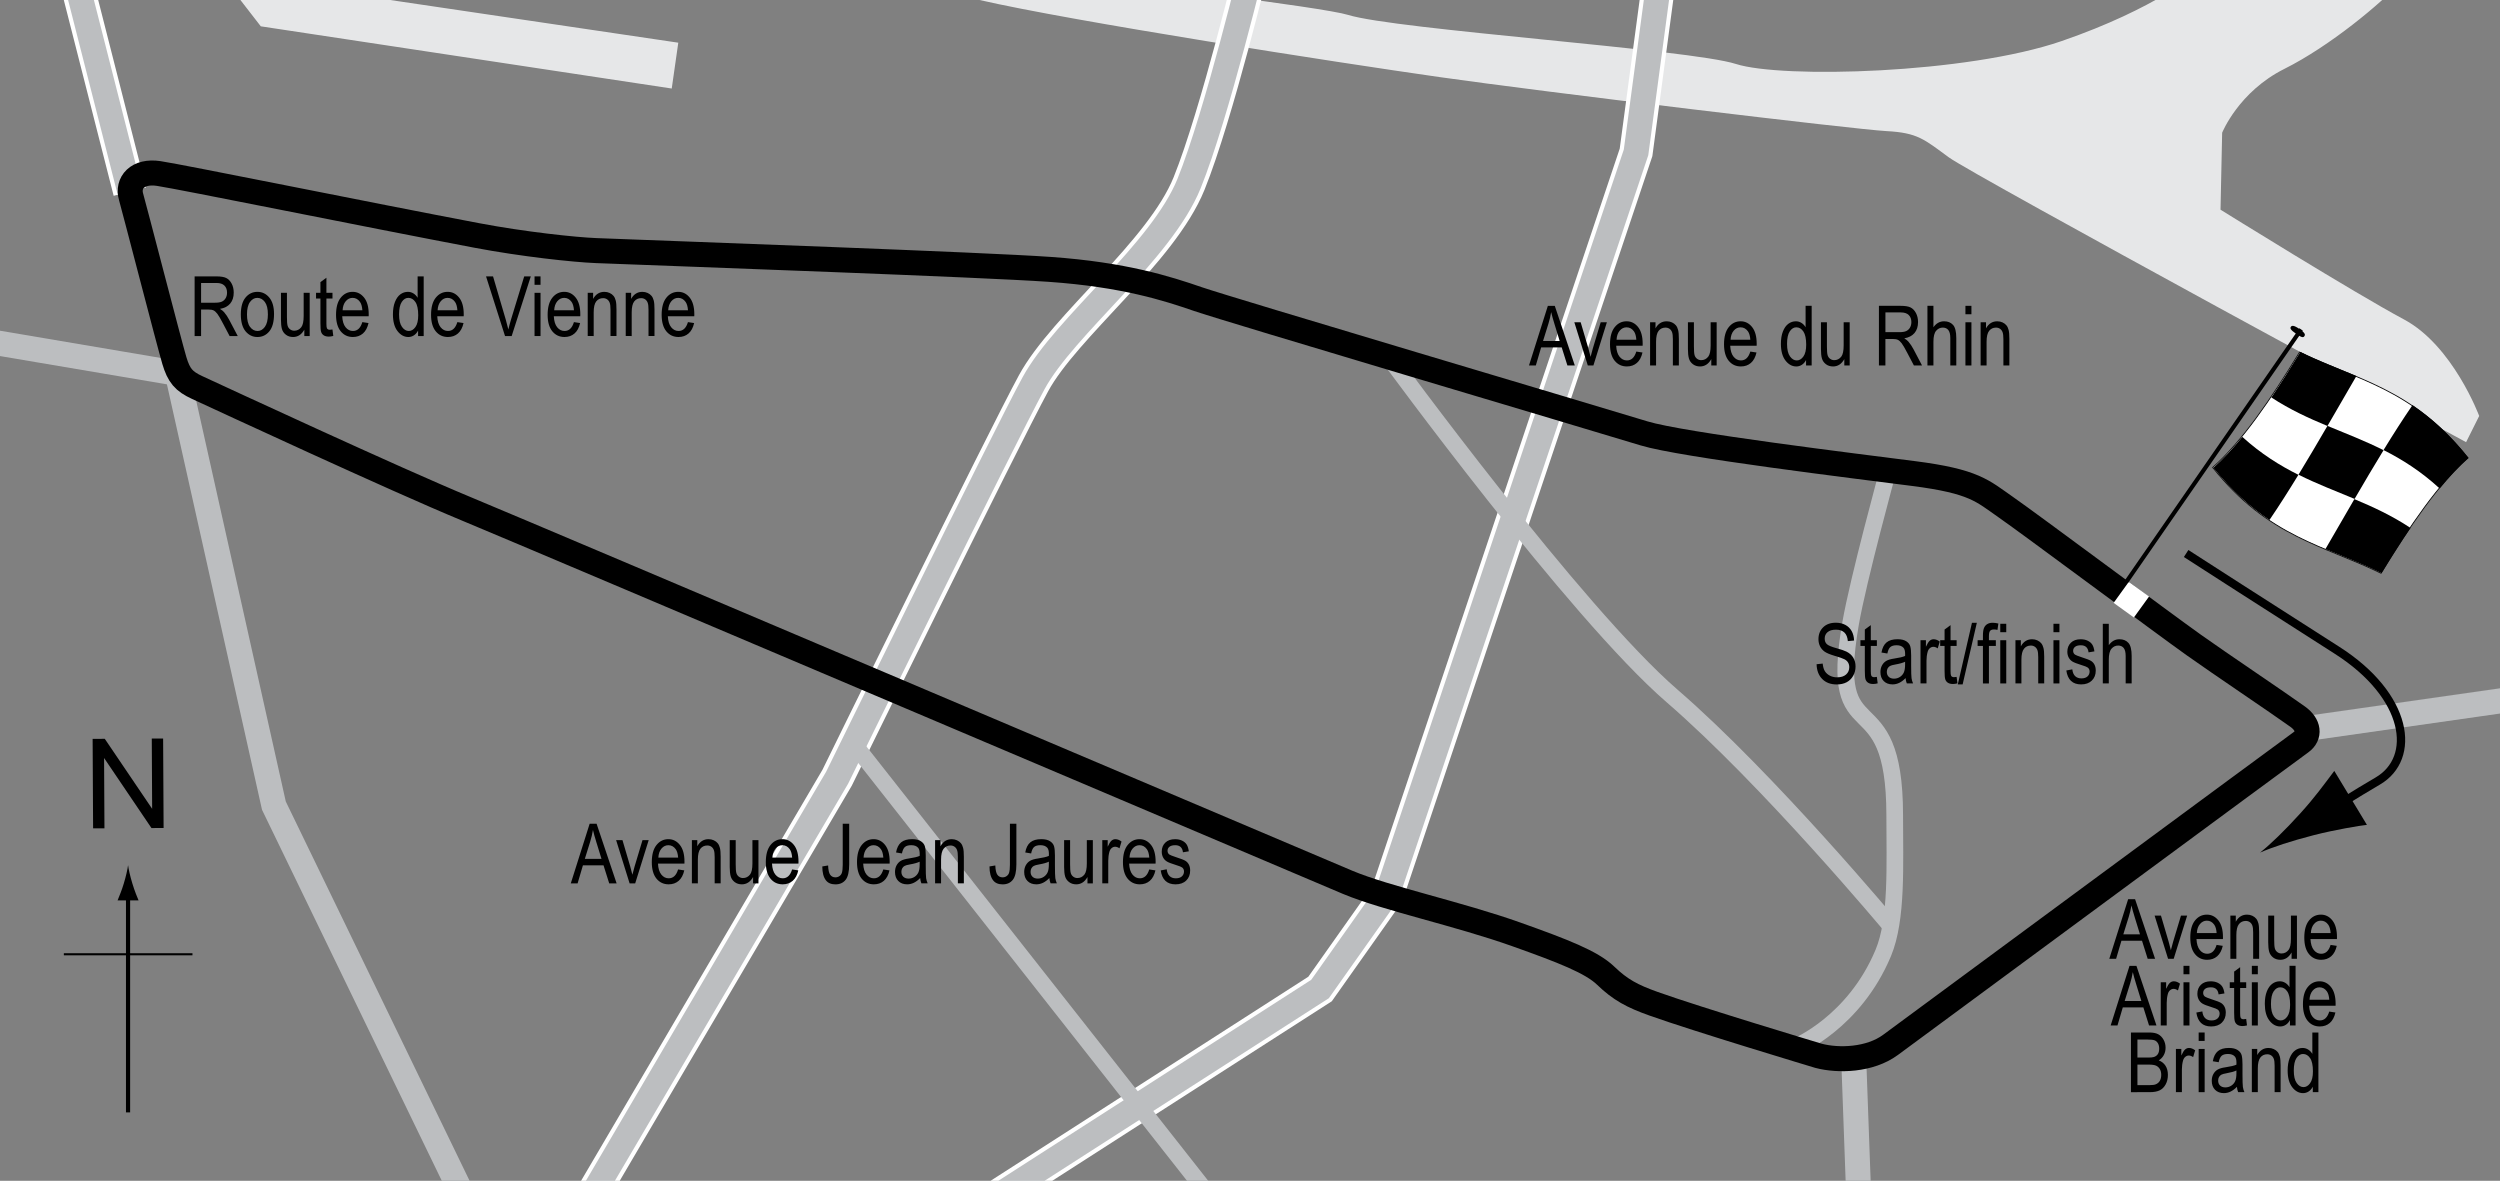<?xml version="1.0" encoding="UTF-8"?> <!-- Generator: Adobe Illustrator 14.0.0, SVG Export Plug-In . SVG Version: 6.00 Build 43363) --> <svg xmlns="http://www.w3.org/2000/svg" xmlns:xlink="http://www.w3.org/1999/xlink" version="1.1" x="0px" y="0px" width="300px" height="141.695px" viewBox="0 0 300 141.695" xml:space="preserve"><rect x="0" y="0" width="300" height="141.695" fill="#808080" stroke="none"/> <g id="Water"> <path fill="#E6E7E8" d="M26.58-2.931l4.715,6.09l49.313,7.465l0.786-5.501L46.815,0l2.161-9.218c0,0,57.367,6.647,68.566,9.218 s42.828,7.482,55.206,9.25s49.901,6.287,53.635,6.483s4.519,0.982,7.466,3.143s62.082,34.185,62.082,34.185l1.572-3.144 c0,0-3.143-8.448-9.037-11.591s-22.004-13.163-22.004-13.163l0.196-9.234c0,0,1.965-4.912,7.466-7.662s11.591-7.858,13.948-10.413 s-24.361-1.179-24.361-1.179s-4.912,4.322-16.307,8.251s-33.595,4.519-39.096,2.75s-40.865-4.11-46.563-5.894 S64.301-10.396,64.301-10.396l-38.703-2.75L26.58-2.931z"></path> </g> <g id="Bridges"> <line fill="none" stroke="#FFFFFF" stroke-width="4" x1="15.578" y1="23.002" x2="7.523" y2="-8.628"></line> <path fill="none" stroke="#FFFFFF" stroke-width="4" d="M69.409,146.186l31.041-52.849c0,0,19.843-40.471,23.576-47.348 S139.35,30.271,142.69,22.02s7.858-27.112,7.858-27.112"></path> <polyline fill="none" stroke="#FFFFFF" stroke-width="4" points="199.665,-6.664 196.325,18.287 166.462,107.285 158.407,118.68 115.578,146.186 "></polyline> </g> <g id="Sideroads"> <line fill="none" stroke="#BCBEC0" stroke-width="3" x1="276.678" y1="87.442" x2="304.183" y2="83.513"></line> <line fill="none" stroke="#BCBEC0" stroke-width="3" x1="15.578" y1="23.002" x2="7.523" y2="-8.628"></line> <path fill="none" stroke="#BCBEC0" stroke-width="3" d="M69.409,146.186l31.041-52.849c0,0,19.843-40.471,23.576-47.348 S139.35,30.271,142.69,22.02s7.858-27.112,7.858-27.112"></path> <polyline fill="none" stroke="#BCBEC0" stroke-width="3" points="199.665,-6.664 196.325,18.287 166.462,107.285 158.407,118.68 115.578,146.186 "></polyline> <line fill="none" stroke="#BCBEC0" stroke-width="2" x1="149.566" y1="149.132" x2="102.415" y2="89.21"></line> <path fill="none" stroke="#BCBEC0" stroke-width="2" d="M166.659,42.845c0,0,22.397,30.648,33.988,40.668 s26.326,27.702,26.326,27.702"></path> <path fill="none" stroke="#BCBEC0" stroke-width="2" d="M226.58,56.401c0,0-3.593,13.113-4.519,18.467 c-2.75,15.914,5.305,6.287,5.305,22.986c0,5.912,0.322,12.44-1.375,16.503c-3.492,8.358-10.413,11.198-10.413,11.198"></path> <line fill="none" stroke="#BCBEC0" stroke-width="3" x1="222.455" y1="127.324" x2="223.24" y2="148.936"></line> <polyline fill="none" stroke="#BCBEC0" stroke-width="3" points="-3.086,40.684 21.275,44.81 32.867,96.676 57.621,147.757 "></polyline> </g> <g id="Pitlane" display="none"> <path display="inline" fill="none" stroke="#BCBEC0" stroke-width="2" d="M175.11,116.388c-0.25,4.5,0.076,11.514,7.375,14 c3.792,1.292,7.217,0.458,10.25-1c3.209-1.542,5.042-2.458,6.542-3.208s3.909-3.303,4.492-6.396 c2.109-11.182,7.841-40.646,8.841-45.271s-1.875-10.5-1-13.375"></path> </g> <g id="Circuit"> <path fill="none" stroke="#000000" stroke-width="3" d="M218.235,126.7c2.375,0.625,6.14,0.519,8.625-1.313 c7.125-5.25,46.987-34.678,49.25-36.313c1.125-0.813,0.949-2.112-0.375-3.063c-2.438-1.75-9.25-6.313-12.5-8.625 c-3.707-2.638-19.625-14.5-22.5-16.5s-3.793-3.121-11.125-4.063c-6.813-0.875-27.813-3.438-32.313-4.813 c-6.299-1.925-49.938-14.875-53.563-16.125s-8.833-2.936-17.813-3.563c-8.063-0.563-43.063-1.813-54.375-2.25 c-2.587-0.1-8.816-0.769-14.313-1.813c-13.5-2.563-35.313-7-38.188-7.438c-2.548-0.388-3.813,1.125-3.313,2.813 c0.293,0.988,4.625,17.75,5.188,19.625c0.543,1.812,1.125,2.5,2.75,3.25c3.021,1.394,23.634,10.967,32.313,14.563 c8.75,3.625,101.125,42.875,105.75,44.813c4.631,1.94,13.303,3.774,20.25,6.25c5.57,1.984,9,3.313,10.688,4.938 c1.771,1.705,3.189,2.46,5.75,3.375C203.672,122.325,218.235,126.7,218.235,126.7z"></path> </g> <g id="Startline"> <line fill="none" stroke="#FFFFFF" stroke-width="3" x1="256.672" y1="70.7" x2="254.85" y2="73.221"></line> </g> <g id="Flag"> <g> <g> <path fill="#FFFFFF" stroke="#000000" stroke-width="0.1" d="M285.718,68.793c-6.731-3.323-13.464-4.257-20.195-12.695 c3.477-3.068,6.952-8.137,10.429-13.845c6.731,3.327,13.463,4.259,20.194,12.687C292.67,58.013,289.194,63.085,285.718,68.793z"></path> <path d="M279.294,51.118c-2.244-0.935-4.488-1.954-6.732-3.424c1.158-1.716,2.317-3.553,3.476-5.459 c2.244,1.102,4.487,1.943,6.731,2.889C281.611,47.111,280.453,49.125,279.294,51.118z"></path> <path d="M272.335,62.397c-2.244-1.501-4.489-3.465-6.733-6.26c1.159-1.032,2.317-2.286,3.477-3.71 c2.244,2.035,4.487,3.429,6.731,4.55C274.652,58.873,273.494,60.697,272.335,62.397z"></path> <path d="M282.55,59.869c-2.244-0.939-4.488-1.786-6.732-2.906c1.158-1.897,2.317-3.867,3.476-5.859 c2.244,0.936,4.488,1.787,6.732,2.92C284.868,55.914,283.708,57.879,282.55,59.869z"></path> <path d="M285.784,68.788c-2.244-1.113-4.489-1.958-6.733-2.9c1.158-1.988,2.315-4.002,3.474-5.992 c2.245,0.938,4.49,1.968,6.735,3.457C288.101,65.059,286.942,66.887,285.784,68.788z"></path> <path d="M292.759,58.619c-2.245-2.064-4.49-3.479-6.735-4.612c1.158-1.89,2.317-3.705,3.476-5.395 c2.243,1.523,4.487,3.517,6.73,6.348C295.073,55.974,293.917,57.21,292.759,58.619z"></path> </g> </g> <line fill="#FFFFFF" stroke="#000000" stroke-width="0.5" x1="276.133" y1="39.534" x2="255.204" y2="69.759"></line> <path d="M276.523,40.341c-0.11,0.16-0.251,0.225-0.977-0.276c-0.724-0.503-0.751-0.682-0.643-0.844 c0.113-0.16,0.32-0.236,1.044,0.267C276.671,39.988,276.635,40.181,276.523,40.341z"></path> <g> <path fill="none" stroke="#000000" d="M262.336,66.421c0,0,11.081,7.142,18.074,11.591c8.645,5.501,9.627,12.967,4.912,15.717 c-2.716,1.584-5.428,3.322-5.428,3.322"></path> <path d="M276.069,97.569c1.735-1.922,2.759-3.347,4.046-5.059l3.915,6.473c-0.784,0.079-3.854,0.589-6.361,1.232 c-2.688,0.688-5.032,1.462-6.468,2.101C272.434,101.343,274.213,99.626,276.069,97.569z"></path> </g> </g> <g id="North"> <g> <g> <g> <line fill="none" stroke="#000000" stroke-width="0.5" x1="15.366" y1="133.487" x2="15.366" y2="107.205"></line> <path d="M14.854,106.024c-0.25,0.827-0.48,1.364-0.746,2.027h2.521c-0.112-0.237-0.496-1.2-0.745-2.027 c-0.268-0.885-0.45-1.687-0.516-2.207C15.303,104.337,15.121,105.139,14.854,106.024z"></path> </g> </g> </g> <line fill="none" stroke="#000000" stroke-width="0.25" x1="7.661" y1="114.513" x2="23.096" y2="114.513"></line> <g> <path d="M11.172,99.403l-0.057-10.737l1.458-0.008l5.685,8.4l-0.045-8.43l1.362-0.007l0.057,10.737l-1.458,0.008l-5.685-8.407 l0.045,8.438L11.172,99.403z"></path> </g> </g> <g id="Labels"> <g> <path d="M23.354,40.324v-7.158h2.603c0.544,0,0.944,0.067,1.204,0.2c0.258,0.133,0.471,0.355,0.637,0.666s0.249,0.671,0.249,1.081 c0,0.54-0.141,0.978-0.423,1.313c-0.281,0.335-0.69,0.548-1.228,0.639c0.218,0.131,0.384,0.264,0.498,0.398 c0.231,0.273,0.435,0.578,0.61,0.913l1.025,1.948h-0.977l-0.783-1.488c-0.303-0.583-0.532-0.975-0.687-1.177 s-0.304-0.338-0.448-0.409c-0.145-0.07-0.348-0.105-0.607-0.105H24.13v3.179H23.354z M24.13,36.325h1.67 c0.364,0,0.642-0.044,0.83-0.132s0.339-0.226,0.449-0.415s0.166-0.409,0.166-0.659c0-0.361-0.105-0.646-0.317-0.852 s-0.525-0.31-0.942-0.31H24.13V36.325z"></path> <path d="M28.9,37.731c0-0.895,0.188-1.571,0.564-2.026c0.375-0.456,0.852-0.684,1.428-0.684c0.566,0,1.04,0.228,1.421,0.684 s0.571,1.113,0.571,1.973c0,0.931-0.188,1.625-0.562,2.08s-0.852,0.684-1.431,0.684c-0.569,0-1.044-0.229-1.424-0.686 C29.09,39.298,28.9,38.624,28.9,37.731z M29.638,37.729c0,0.671,0.122,1.171,0.366,1.499s0.547,0.491,0.908,0.491 c0.339,0,0.629-0.166,0.871-0.496c0.243-0.331,0.364-0.829,0.364-1.494c0-0.668-0.122-1.166-0.366-1.494s-0.547-0.491-0.908-0.491 c-0.342,0-0.633,0.165-0.874,0.494S29.638,37.064,29.638,37.729z"></path> <path d="M36.518,40.324v-0.762c-0.166,0.293-0.361,0.513-0.586,0.659s-0.479,0.22-0.762,0.22c-0.335,0-0.622-0.09-0.859-0.271 s-0.396-0.409-0.477-0.686c-0.079-0.277-0.119-0.654-0.119-1.133v-3.213h0.718v2.876c0,0.534,0.026,0.891,0.081,1.072 c0.053,0.181,0.152,0.326,0.297,0.435c0.146,0.109,0.311,0.164,0.496,0.164c0.345,0,0.628-0.142,0.85-0.425 c0.188-0.244,0.283-0.692,0.283-1.343v-2.778h0.723v5.186H36.518z"></path> <path d="M39.896,39.538l0.098,0.776c-0.198,0.052-0.378,0.078-0.537,0.078c-0.251,0-0.452-0.05-0.605-0.149 s-0.258-0.235-0.314-0.408c-0.058-0.172-0.086-0.516-0.086-1.03v-2.983h-0.527v-0.684h0.527v-1.284l0.718-0.527v1.812h0.728v0.684 h-0.728v3.032c0,0.28,0.021,0.46,0.063,0.542c0.062,0.117,0.178,0.176,0.347,0.176C39.66,39.572,39.767,39.561,39.896,39.538z"></path> <path d="M43.48,38.654l0.742,0.112c-0.124,0.553-0.348,0.971-0.672,1.252c-0.323,0.282-0.725,0.422-1.203,0.422 c-0.603,0-1.09-0.229-1.463-0.686c-0.372-0.458-0.559-1.117-0.559-1.98c0-0.895,0.188-1.578,0.564-2.048 c0.375-0.47,0.852-0.706,1.428-0.706c0.55,0,1.009,0.231,1.377,0.693s0.552,1.131,0.552,2.007l-0.005,0.234h-3.174 c0.029,0.583,0.164,1.022,0.405,1.318s0.534,0.444,0.879,0.444C42.893,39.719,43.269,39.364,43.48,38.654z M41.112,37.233h2.373 c-0.032-0.449-0.129-0.785-0.288-1.006c-0.231-0.322-0.525-0.483-0.884-0.483c-0.322,0-0.598,0.134-0.825,0.403 S41.135,36.778,41.112,37.233z"></path> <path d="M50.17,40.324V39.67c-0.13,0.25-0.298,0.442-0.503,0.574s-0.427,0.198-0.664,0.198c-0.501,0-0.935-0.237-1.302-0.71 c-0.365-0.474-0.549-1.14-0.549-2c0-0.589,0.081-1.089,0.244-1.499c0.162-0.41,0.379-0.714,0.65-0.913s0.572-0.298,0.904-0.298 c0.237,0,0.457,0.063,0.66,0.188s0.372,0.3,0.505,0.525v-2.568h0.728v7.158H50.17z M47.89,37.736c0,0.67,0.116,1.168,0.35,1.494 c0.232,0.326,0.504,0.488,0.813,0.488c0.306,0,0.571-0.156,0.796-0.469s0.337-0.785,0.337-1.416c0-0.726-0.112-1.256-0.337-1.589 s-0.508-0.5-0.85-0.5c-0.304,0-0.563,0.16-0.782,0.481C47.999,36.546,47.89,37.049,47.89,37.736z"></path> <path d="M54.882,38.654l0.742,0.112c-0.124,0.553-0.348,0.971-0.671,1.252c-0.324,0.282-0.726,0.422-1.204,0.422 c-0.603,0-1.09-0.229-1.462-0.686c-0.373-0.458-0.56-1.117-0.56-1.98c0-0.895,0.188-1.578,0.563-2.048 c0.377-0.47,0.853-0.706,1.429-0.706c0.55,0,1.009,0.231,1.377,0.693s0.552,1.131,0.552,2.007l-0.005,0.234H52.47 c0.029,0.583,0.164,1.022,0.405,1.318s0.534,0.444,0.879,0.444C54.294,39.719,54.67,39.364,54.882,38.654z M52.514,37.233h2.373 c-0.032-0.449-0.129-0.785-0.288-1.006c-0.231-0.322-0.525-0.483-0.884-0.483c-0.322,0-0.598,0.134-0.825,0.403 S52.536,36.778,52.514,37.233z"></path> <path d="M60.603,40.324l-2.278-7.158h0.84l1.53,5.2c0.117,0.404,0.22,0.794,0.308,1.172c0.092-0.394,0.196-0.785,0.313-1.172 l1.589-5.2h0.791l-2.294,7.158H60.603z"></path> <path d="M64.145,34.177v-1.011h0.718v1.011H64.145z M64.145,40.324v-5.186h0.718v5.186H64.145z"></path> <path d="M68.871,38.654l0.742,0.112c-0.124,0.553-0.348,0.971-0.672,1.252c-0.323,0.282-0.725,0.422-1.203,0.422 c-0.603,0-1.09-0.229-1.463-0.686c-0.372-0.458-0.559-1.117-0.559-1.98c0-0.895,0.188-1.578,0.564-2.048 c0.375-0.47,0.852-0.706,1.428-0.706c0.55,0,1.009,0.231,1.377,0.693s0.552,1.131,0.552,2.007l-0.005,0.234h-3.174 c0.029,0.583,0.164,1.022,0.405,1.318s0.534,0.444,0.879,0.444C68.283,39.719,68.659,39.364,68.871,38.654z M66.503,37.233h2.373 c-0.032-0.449-0.129-0.785-0.288-1.006c-0.231-0.322-0.525-0.483-0.884-0.483c-0.322,0-0.598,0.134-0.825,0.403 S66.525,36.778,66.503,37.233z"></path> <path d="M70.526,40.324v-5.186h0.649v0.732c0.156-0.285,0.347-0.498,0.572-0.638c0.227-0.141,0.485-0.211,0.778-0.211 c0.227,0,0.438,0.045,0.631,0.134s0.35,0.207,0.468,0.352c0.119,0.145,0.207,0.333,0.266,0.564s0.088,0.586,0.088,1.064v3.188 h-0.718v-3.158c0-0.381-0.032-0.66-0.098-0.836c-0.065-0.176-0.167-0.312-0.306-0.408c-0.138-0.096-0.298-0.144-0.48-0.144 c-0.345,0-0.62,0.129-0.825,0.386s-0.308,0.699-0.308,1.325v2.835H70.526z"></path> <path d="M75.087,40.324v-5.186h0.649v0.732c0.156-0.285,0.347-0.498,0.572-0.638c0.227-0.141,0.485-0.211,0.778-0.211 c0.227,0,0.438,0.045,0.631,0.134s0.35,0.207,0.468,0.352c0.119,0.145,0.207,0.333,0.266,0.564s0.088,0.586,0.088,1.064v3.188 h-0.718v-3.158c0-0.381-0.032-0.66-0.098-0.836c-0.065-0.176-0.167-0.312-0.306-0.408c-0.138-0.096-0.298-0.144-0.48-0.144 c-0.345,0-0.62,0.129-0.825,0.386s-0.308,0.699-0.308,1.325v2.835H75.087z"></path> <path d="M82.553,38.654l0.742,0.112c-0.124,0.553-0.348,0.971-0.672,1.252c-0.323,0.282-0.725,0.422-1.203,0.422 c-0.603,0-1.09-0.229-1.463-0.686c-0.372-0.458-0.559-1.117-0.559-1.98c0-0.895,0.188-1.578,0.564-2.048 c0.375-0.47,0.852-0.706,1.428-0.706c0.55,0,1.009,0.231,1.377,0.693s0.552,1.131,0.552,2.007l-0.005,0.234h-3.174 c0.029,0.583,0.164,1.022,0.405,1.318s0.534,0.444,0.879,0.444C81.965,39.719,82.341,39.364,82.553,38.654z M80.185,37.233h2.373 c-0.032-0.449-0.129-0.785-0.288-1.006c-0.231-0.322-0.525-0.483-0.884-0.483c-0.322,0-0.598,0.134-0.825,0.403 S80.207,36.778,80.185,37.233z"></path> </g> <g> <path d="M68.495,106.004l2.264-7.158h0.83l2.404,7.158h-0.889l-0.683-2.168h-2.47l-0.638,2.168H68.495z M70.18,103.064h1.999 l-0.61-1.982c-0.188-0.609-0.327-1.104-0.415-1.484c-0.075,0.459-0.183,0.915-0.321,1.367L70.18,103.064z"></path> <path d="M75.552,106.004l-1.617-5.186h0.762l0.915,3.105c0.104,0.352,0.195,0.7,0.274,1.045c0.062-0.273,0.149-0.602,0.264-0.986 l0.949-3.164h0.742l-1.617,5.186H75.552z"></path> <path d="M81.371,104.334l0.742,0.112c-0.124,0.553-0.348,0.971-0.671,1.252c-0.324,0.282-0.726,0.422-1.204,0.422 c-0.603,0-1.09-0.229-1.462-0.686c-0.373-0.458-0.56-1.117-0.56-1.98c0-0.895,0.188-1.578,0.563-2.048 c0.377-0.47,0.853-0.706,1.429-0.706c0.55,0,1.009,0.231,1.377,0.693s0.552,1.131,0.552,2.007l-0.005,0.234h-3.174 c0.029,0.583,0.164,1.022,0.405,1.318s0.534,0.444,0.879,0.444C80.783,105.398,81.159,105.043,81.371,104.334z M79.003,102.913 h2.373c-0.032-0.449-0.129-0.785-0.288-1.006c-0.231-0.322-0.525-0.483-0.884-0.483c-0.322,0-0.598,0.134-0.825,0.403 S79.025,102.458,79.003,102.913z"></path> <path d="M83.026,106.004v-5.186h0.649v0.732c0.156-0.285,0.347-0.498,0.572-0.638c0.227-0.141,0.485-0.211,0.778-0.211 c0.227,0,0.438,0.045,0.631,0.134s0.35,0.207,0.468,0.352c0.119,0.145,0.207,0.333,0.266,0.564s0.088,0.586,0.088,1.064v3.188 h-0.718v-3.158c0-0.381-0.032-0.66-0.098-0.836c-0.065-0.176-0.167-0.312-0.305-0.408c-0.139-0.096-0.299-0.144-0.481-0.144 c-0.345,0-0.62,0.129-0.825,0.386s-0.308,0.699-0.308,1.325v2.835H83.026z"></path> <path d="M90.37,106.004v-0.762c-0.166,0.293-0.361,0.513-0.586,0.659s-0.479,0.22-0.762,0.22c-0.335,0-0.622-0.09-0.859-0.271 s-0.396-0.409-0.477-0.686c-0.079-0.277-0.119-0.654-0.119-1.133v-3.213h0.718v2.876c0,0.534,0.026,0.891,0.081,1.072 c0.053,0.181,0.152,0.326,0.297,0.435c0.146,0.109,0.311,0.164,0.496,0.164c0.345,0,0.628-0.142,0.85-0.425 c0.188-0.244,0.283-0.692,0.283-1.343v-2.778h0.723v5.186H90.37z"></path> <path d="M95.053,104.334l0.742,0.112c-0.124,0.553-0.348,0.971-0.671,1.252c-0.324,0.282-0.726,0.422-1.204,0.422 c-0.603,0-1.09-0.229-1.462-0.686c-0.373-0.458-0.56-1.117-0.56-1.98c0-0.895,0.188-1.578,0.563-2.048 c0.377-0.47,0.853-0.706,1.429-0.706c0.55,0,1.009,0.231,1.377,0.693s0.552,1.131,0.552,2.007l-0.005,0.234h-3.174 c0.029,0.583,0.164,1.022,0.405,1.318s0.534,0.444,0.879,0.444C94.465,105.398,94.841,105.043,95.053,104.334z M92.685,102.913 h2.373c-0.032-0.449-0.129-0.785-0.288-1.006c-0.231-0.322-0.525-0.483-0.884-0.483c-0.322,0-0.598,0.134-0.825,0.403 S92.707,102.458,92.685,102.913z"></path> <path d="M98.676,103.973l0.698-0.117c0.02,0.547,0.104,0.921,0.254,1.123s0.356,0.303,0.62,0.303c0.186,0,0.349-0.051,0.491-0.154 c0.141-0.103,0.236-0.232,0.285-0.388c0.068-0.211,0.103-0.532,0.103-0.962v-4.932h0.776v4.878c0,0.879-0.145,1.499-0.432,1.86 c-0.289,0.361-0.694,0.542-1.219,0.542c-0.511,0-0.892-0.163-1.143-0.488C98.82,105.267,98.676,104.711,98.676,103.973z"></path> <path d="M105.995,104.334l0.742,0.112c-0.124,0.553-0.348,0.971-0.672,1.252c-0.323,0.282-0.725,0.422-1.203,0.422 c-0.603,0-1.09-0.229-1.463-0.686c-0.372-0.458-0.559-1.117-0.559-1.98c0-0.895,0.188-1.578,0.564-2.048 c0.375-0.47,0.852-0.706,1.428-0.706c0.55,0,1.009,0.231,1.377,0.693s0.552,1.131,0.552,2.007l-0.005,0.234h-3.174 c0.029,0.583,0.164,1.022,0.405,1.318s0.534,0.444,0.879,0.444C105.407,105.398,105.783,105.043,105.995,104.334z M103.627,102.913H106c-0.032-0.449-0.129-0.785-0.288-1.006c-0.231-0.322-0.525-0.483-0.884-0.483 c-0.322,0-0.598,0.134-0.825,0.403S103.649,102.458,103.627,102.913z"></path> <path d="M110.419,105.364c-0.241,0.25-0.491,0.439-0.752,0.566s-0.53,0.19-0.811,0.19c-0.442,0-0.796-0.133-1.06-0.4 s-0.396-0.626-0.396-1.079c0-0.299,0.062-0.565,0.186-0.796s0.293-0.412,0.508-0.542s0.54-0.226,0.977-0.288 c0.586-0.086,1.016-0.188,1.289-0.308l0.005-0.225c0-0.355-0.063-0.604-0.19-0.747c-0.179-0.208-0.454-0.313-0.825-0.313 c-0.335,0-0.586,0.069-0.752,0.208s-0.288,0.4-0.366,0.783l-0.708-0.117c0.101-0.557,0.306-0.962,0.612-1.216 c0.309-0.254,0.748-0.381,1.321-0.381c0.446,0,0.796,0.084,1.05,0.251s0.414,0.375,0.48,0.623 c0.067,0.248,0.101,0.609,0.101,1.084v1.172c0,0.82,0.016,1.337,0.046,1.55c0.031,0.213,0.093,0.421,0.184,0.623h-0.752 C110.49,105.825,110.441,105.612,110.419,105.364z M110.36,103.401c-0.264,0.13-0.656,0.241-1.177,0.332 c-0.303,0.052-0.515,0.111-0.635,0.178s-0.214,0.161-0.28,0.283c-0.067,0.122-0.101,0.263-0.101,0.422 c0,0.248,0.076,0.445,0.229,0.593s0.364,0.222,0.635,0.222c0.257,0,0.49-0.067,0.701-0.2c0.209-0.133,0.366-0.312,0.471-0.535 s0.156-0.548,0.156-0.974V103.401z"></path> <path d="M112.211,106.004v-5.186h0.649v0.732c0.156-0.285,0.347-0.498,0.572-0.638c0.227-0.141,0.485-0.211,0.778-0.211 c0.227,0,0.438,0.045,0.631,0.134s0.35,0.207,0.468,0.352c0.119,0.145,0.207,0.333,0.266,0.564s0.088,0.586,0.088,1.064v3.188 h-0.718v-3.158c0-0.381-0.032-0.66-0.098-0.836c-0.065-0.176-0.167-0.312-0.306-0.408c-0.138-0.096-0.298-0.144-0.48-0.144 c-0.345,0-0.62,0.129-0.825,0.386s-0.308,0.699-0.308,1.325v2.835H112.211z"></path> <path d="M118.739,103.973l0.698-0.117c0.02,0.547,0.104,0.921,0.254,1.123s0.356,0.303,0.62,0.303c0.186,0,0.35-0.051,0.49-0.154 c0.143-0.103,0.237-0.232,0.286-0.388c0.068-0.211,0.103-0.532,0.103-0.962v-4.932h0.776v4.878c0,0.879-0.144,1.499-0.433,1.86 c-0.287,0.361-0.693,0.542-1.218,0.542c-0.511,0-0.892-0.163-1.143-0.488C118.884,105.267,118.739,104.711,118.739,103.973z"></path> <path d="M125.922,105.364c-0.241,0.25-0.491,0.439-0.752,0.566s-0.53,0.19-0.811,0.19c-0.442,0-0.796-0.133-1.06-0.4 s-0.396-0.626-0.396-1.079c0-0.299,0.062-0.565,0.186-0.796s0.293-0.412,0.508-0.542s0.54-0.226,0.977-0.288 c0.586-0.086,1.016-0.188,1.289-0.308l0.005-0.225c0-0.355-0.063-0.604-0.19-0.747c-0.179-0.208-0.454-0.313-0.825-0.313 c-0.335,0-0.586,0.069-0.752,0.208s-0.288,0.4-0.366,0.783l-0.708-0.117c0.101-0.557,0.305-0.962,0.613-1.216 c0.307-0.254,0.747-0.381,1.32-0.381c0.446,0,0.796,0.084,1.05,0.251s0.414,0.375,0.481,0.623c0.066,0.248,0.1,0.609,0.1,1.084 v1.172c0,0.82,0.016,1.337,0.047,1.55c0.03,0.213,0.092,0.421,0.183,0.623h-0.752 C125.993,105.825,125.944,105.612,125.922,105.364z M125.863,103.401c-0.264,0.13-0.656,0.241-1.177,0.332 c-0.303,0.052-0.515,0.111-0.635,0.178s-0.214,0.161-0.281,0.283c-0.066,0.122-0.1,0.263-0.1,0.422 c0,0.248,0.076,0.445,0.229,0.593s0.364,0.222,0.635,0.222c0.257,0,0.491-0.067,0.7-0.2c0.211-0.133,0.367-0.312,0.472-0.535 s0.156-0.548,0.156-0.974V103.401z"></path> <path d="M130.497,106.004v-0.762c-0.166,0.293-0.361,0.513-0.586,0.659s-0.479,0.22-0.762,0.22c-0.335,0-0.622-0.09-0.859-0.271 s-0.396-0.409-0.477-0.686c-0.079-0.277-0.119-0.654-0.119-1.133v-3.213h0.718v2.876c0,0.534,0.026,0.891,0.081,1.072 c0.053,0.181,0.152,0.326,0.297,0.435c0.146,0.109,0.311,0.164,0.496,0.164c0.345,0,0.628-0.142,0.85-0.425 c0.188-0.244,0.283-0.692,0.283-1.343v-2.778h0.723v5.186H130.497z"></path> <path d="M132.274,106.004v-5.186h0.649v0.786c0.166-0.365,0.318-0.606,0.456-0.725c0.139-0.119,0.294-0.178,0.467-0.178 c0.241,0,0.486,0.094,0.737,0.283l-0.244,0.815c-0.179-0.127-0.354-0.19-0.522-0.19c-0.153,0-0.293,0.054-0.42,0.161 s-0.217,0.257-0.269,0.449c-0.091,0.335-0.137,0.692-0.137,1.069v2.715H132.274z"></path> <path d="M137.909,104.334l0.742,0.112c-0.124,0.553-0.348,0.971-0.672,1.252c-0.323,0.282-0.725,0.422-1.203,0.422 c-0.603,0-1.09-0.229-1.463-0.686c-0.372-0.458-0.559-1.117-0.559-1.98c0-0.895,0.188-1.578,0.564-2.048 c0.375-0.47,0.852-0.706,1.428-0.706c0.55,0,1.009,0.231,1.377,0.693s0.552,1.131,0.552,2.007l-0.005,0.234h-3.174 c0.029,0.583,0.164,1.022,0.405,1.318s0.534,0.444,0.879,0.444C137.321,105.398,137.697,105.043,137.909,104.334z M135.541,102.913h2.373c-0.032-0.449-0.129-0.785-0.288-1.006c-0.231-0.322-0.525-0.483-0.884-0.483 c-0.322,0-0.598,0.134-0.825,0.403S135.563,102.458,135.541,102.913z"></path> <path d="M139.286,104.451l0.718-0.137c0.042,0.366,0.157,0.639,0.346,0.816c0.188,0.179,0.438,0.268,0.75,0.268 c0.313,0,0.554-0.077,0.724-0.232c0.171-0.155,0.256-0.351,0.256-0.588c0-0.205-0.073-0.365-0.22-0.479 c-0.101-0.078-0.345-0.176-0.732-0.293c-0.56-0.172-0.935-0.319-1.123-0.439s-0.335-0.282-0.439-0.483s-0.156-0.431-0.156-0.688 c0-0.443,0.142-0.802,0.425-1.079s0.676-0.415,1.177-0.415c0.315,0,0.593,0.057,0.833,0.171c0.238,0.114,0.422,0.267,0.549,0.459 s0.215,0.467,0.264,0.825l-0.703,0.117c-0.065-0.566-0.373-0.85-0.923-0.85c-0.313,0-0.545,0.063-0.698,0.187 c-0.153,0.125-0.229,0.285-0.229,0.479c0,0.191,0.073,0.342,0.22,0.453c0.089,0.064,0.35,0.168,0.783,0.311 c0.597,0.189,0.982,0.34,1.157,0.453s0.312,0.266,0.409,0.46c0.097,0.194,0.146,0.425,0.146,0.692 c0,0.496-0.157,0.897-0.472,1.203c-0.313,0.307-0.742,0.46-1.286,0.46C140.04,106.121,139.449,105.564,139.286,104.451z"></path> </g> <g> <path d="M253.114,115.059l2.264-7.158h0.83l2.404,7.158h-0.889l-0.683-2.168h-2.47l-0.638,2.168H253.114z M254.798,112.119h1.999 l-0.61-1.982c-0.188-0.608-0.327-1.104-0.415-1.484c-0.075,0.459-0.183,0.915-0.321,1.367L254.798,112.119z"></path> <path d="M260.17,115.059l-1.617-5.186h0.762l0.915,3.105c0.104,0.352,0.195,0.7,0.274,1.045c0.062-0.273,0.149-0.603,0.264-0.986 l0.949-3.164h0.742l-1.617,5.186H260.17z"></path> <path d="M265.99,113.389l0.742,0.112c-0.124,0.553-0.348,0.971-0.671,1.252c-0.324,0.282-0.726,0.423-1.204,0.423 c-0.603,0-1.09-0.229-1.462-0.687c-0.373-0.457-0.56-1.117-0.56-1.979c0-0.896,0.188-1.578,0.563-2.048 c0.377-0.471,0.853-0.706,1.429-0.706c0.55,0,1.009,0.231,1.377,0.693s0.552,1.132,0.552,2.007l-0.005,0.234h-3.174 c0.029,0.582,0.164,1.021,0.405,1.318s0.534,0.444,0.879,0.444C265.402,114.453,265.778,114.099,265.99,113.389z M263.622,111.968 h2.373c-0.032-0.449-0.129-0.785-0.288-1.006c-0.231-0.322-0.525-0.483-0.884-0.483c-0.322,0-0.598,0.134-0.825,0.403 C263.77,111.149,263.644,111.513,263.622,111.968z"></path> <path d="M267.645,115.059v-5.186h0.649v0.732c0.156-0.284,0.347-0.497,0.572-0.638c0.227-0.142,0.485-0.212,0.778-0.212 c0.227,0,0.438,0.045,0.631,0.134c0.193,0.09,0.35,0.207,0.468,0.352c0.119,0.146,0.207,0.334,0.266,0.564 s0.088,0.586,0.088,1.064v3.188h-0.718v-3.157c0-0.382-0.032-0.66-0.098-0.836s-0.167-0.313-0.305-0.408 c-0.139-0.097-0.299-0.145-0.481-0.145c-0.345,0-0.62,0.129-0.825,0.387c-0.205,0.257-0.308,0.698-0.308,1.324v2.835H267.645z"></path> <path d="M274.989,115.059v-0.762c-0.166,0.293-0.361,0.513-0.586,0.659s-0.479,0.22-0.762,0.22c-0.335,0-0.622-0.091-0.859-0.271 c-0.237-0.182-0.396-0.41-0.477-0.687c-0.079-0.276-0.119-0.654-0.119-1.133v-3.213h0.718v2.876c0,0.533,0.026,0.891,0.081,1.072 c0.053,0.18,0.152,0.325,0.297,0.434c0.146,0.109,0.311,0.164,0.496,0.164c0.345,0,0.628-0.142,0.85-0.425 c0.188-0.244,0.283-0.692,0.283-1.343v-2.778h0.723v5.186H274.989z"></path> <path d="M279.671,113.389l0.742,0.112c-0.124,0.553-0.348,0.971-0.671,1.252c-0.324,0.282-0.726,0.423-1.204,0.423 c-0.603,0-1.09-0.229-1.462-0.687c-0.373-0.457-0.56-1.117-0.56-1.979c0-0.896,0.188-1.578,0.563-2.048 c0.377-0.471,0.853-0.706,1.429-0.706c0.55,0,1.009,0.231,1.377,0.693s0.552,1.132,0.552,2.007l-0.005,0.234h-3.174 c0.029,0.582,0.164,1.021,0.405,1.318s0.534,0.444,0.879,0.444C279.083,114.453,279.459,114.099,279.671,113.389z M277.303,111.968h2.373c-0.032-0.449-0.129-0.785-0.288-1.006c-0.231-0.322-0.525-0.483-0.884-0.483 c-0.322,0-0.598,0.134-0.825,0.403C277.452,111.149,277.326,111.513,277.303,111.968z"></path> <path d="M253.278,123.059l2.264-7.158h0.83l2.404,7.158h-0.889l-0.683-2.168h-2.47l-0.638,2.168H253.278z M254.962,120.119h1.999 l-0.61-1.982c-0.188-0.608-0.327-1.104-0.415-1.484c-0.075,0.459-0.183,0.915-0.321,1.367L254.962,120.119z"></path> <path d="M259.289,123.059v-5.186h0.649v0.786c0.166-0.365,0.318-0.606,0.457-0.725c0.138-0.119,0.293-0.179,0.466-0.179 c0.241,0,0.486,0.095,0.737,0.283l-0.244,0.815c-0.179-0.127-0.354-0.19-0.522-0.19c-0.153,0-0.293,0.054-0.42,0.161 s-0.217,0.258-0.269,0.449c-0.091,0.336-0.137,0.691-0.137,1.069v2.715H259.289z"></path> <path d="M262.018,116.911V115.9h0.718v1.011H262.018z M262.018,123.059v-5.186h0.718v5.186H262.018z"></path> <path d="M263.561,121.506l0.718-0.137c0.042,0.366,0.157,0.639,0.346,0.816c0.188,0.179,0.438,0.268,0.75,0.268 c0.313,0,0.554-0.077,0.724-0.231c0.171-0.155,0.256-0.352,0.256-0.589c0-0.205-0.073-0.364-0.22-0.479 c-0.101-0.078-0.345-0.176-0.732-0.293c-0.56-0.173-0.935-0.319-1.123-0.439s-0.335-0.282-0.439-0.483s-0.156-0.432-0.156-0.688 c0-0.442,0.142-0.802,0.425-1.079s0.676-0.415,1.177-0.415c0.315,0,0.593,0.058,0.833,0.171c0.238,0.113,0.422,0.268,0.549,0.459 s0.215,0.467,0.264,0.825l-0.703,0.117c-0.065-0.566-0.373-0.85-0.923-0.85c-0.313,0-0.545,0.063-0.698,0.187 c-0.153,0.125-0.229,0.285-0.229,0.479c0,0.191,0.073,0.343,0.22,0.452c0.089,0.064,0.35,0.169,0.783,0.312 c0.597,0.189,0.982,0.341,1.157,0.452c0.175,0.113,0.312,0.266,0.409,0.461c0.097,0.193,0.146,0.424,0.146,0.691 c0,0.496-0.157,0.896-0.472,1.203c-0.313,0.307-0.742,0.46-1.286,0.46C264.315,123.176,263.724,122.619,263.561,121.506z"></path> <path d="M269.542,122.272l0.098,0.776c-0.198,0.052-0.378,0.078-0.537,0.078c-0.251,0-0.452-0.05-0.605-0.149 c-0.153-0.099-0.258-0.234-0.315-0.407c-0.057-0.173-0.085-0.517-0.085-1.03v-2.983h-0.527v-0.684h0.527v-1.284l0.718-0.527v1.812 h0.728v0.684h-0.728v3.032c0,0.279,0.021,0.461,0.063,0.542c0.062,0.117,0.178,0.176,0.347,0.176 C269.306,122.307,269.413,122.296,269.542,122.272z"></path> <path d="M270.221,116.911V115.9h0.718v1.011H270.221z M270.221,123.059v-5.186h0.718v5.186H270.221z"></path> <path d="M274.796,123.059v-0.654c-0.13,0.251-0.298,0.442-0.503,0.573c-0.205,0.133-0.427,0.198-0.664,0.198 c-0.501,0-0.936-0.237-1.301-0.71c-0.367-0.475-0.55-1.141-0.55-2c0-0.59,0.081-1.089,0.244-1.499 c0.162-0.41,0.379-0.714,0.65-0.913s0.573-0.298,0.904-0.298c0.237,0,0.457,0.063,0.66,0.188c0.203,0.125,0.372,0.3,0.505,0.524 V115.9h0.728v7.158H274.796z M272.516,120.471c0,0.671,0.116,1.169,0.35,1.494c0.232,0.325,0.504,0.488,0.813,0.488 c0.306,0,0.571-0.156,0.796-0.469s0.337-0.784,0.337-1.416c0-0.726-0.112-1.256-0.337-1.589c-0.225-0.334-0.508-0.501-0.85-0.501 c-0.304,0-0.563,0.16-0.782,0.481C272.625,119.28,272.516,119.784,272.516,120.471z"></path> <path d="M279.508,121.389l0.742,0.112c-0.124,0.553-0.348,0.971-0.672,1.252c-0.323,0.282-0.725,0.423-1.203,0.423 c-0.603,0-1.09-0.229-1.463-0.687c-0.372-0.457-0.559-1.117-0.559-1.979c0-0.896,0.188-1.578,0.564-2.048 c0.375-0.471,0.852-0.706,1.428-0.706c0.55,0,1.009,0.231,1.377,0.693s0.552,1.132,0.552,2.007l-0.005,0.234h-3.174 c0.029,0.582,0.164,1.021,0.405,1.318s0.534,0.444,0.879,0.444C278.92,122.453,279.296,122.099,279.508,121.389z M277.14,119.968 h2.373c-0.032-0.449-0.129-0.785-0.288-1.006c-0.231-0.322-0.525-0.483-0.884-0.483c-0.322,0-0.598,0.134-0.825,0.403 C277.289,119.149,277.163,119.513,277.14,119.968z"></path> <path d="M255.714,131.059V123.9h2.205c0.446,0,0.8,0.069,1.061,0.208c0.261,0.138,0.474,0.354,0.641,0.646 c0.166,0.292,0.249,0.615,0.249,0.971c0,0.328-0.071,0.624-0.215,0.888s-0.345,0.476-0.605,0.634 c0.34,0.125,0.608,0.336,0.805,0.633c0.196,0.299,0.294,0.666,0.294,1.102c0,0.434-0.089,0.814-0.267,1.142 c-0.177,0.327-0.414,0.565-0.71,0.714c-0.296,0.147-0.703,0.222-1.221,0.222H255.714z M256.491,126.908h1.271 c0.333,0,0.569-0.022,0.71-0.068c0.202-0.068,0.357-0.183,0.467-0.345c0.109-0.16,0.164-0.379,0.164-0.656 c0-0.258-0.05-0.471-0.149-0.643c-0.1-0.17-0.231-0.289-0.396-0.354c-0.164-0.064-0.46-0.098-0.888-0.098h-1.179V126.908z M256.491,130.214h1.463c0.322,0,0.561-0.029,0.714-0.088c0.222-0.084,0.391-0.224,0.506-0.418 c0.116-0.193,0.174-0.437,0.174-0.729c0-0.271-0.056-0.499-0.166-0.687c-0.111-0.187-0.261-0.323-0.448-0.41 c-0.188-0.086-0.481-0.129-0.883-0.129h-1.359V130.214z"></path> <path d="M261.11,131.059v-5.186h0.649v0.786c0.166-0.365,0.318-0.606,0.456-0.725c0.139-0.119,0.294-0.179,0.467-0.179 c0.241,0,0.486,0.095,0.737,0.283l-0.244,0.815c-0.179-0.127-0.354-0.19-0.522-0.19c-0.153,0-0.293,0.054-0.42,0.161 s-0.217,0.258-0.269,0.449c-0.091,0.336-0.137,0.691-0.137,1.069v2.715H261.11z"></path> <path d="M263.839,124.911V123.9h0.718v1.011H263.839z M263.839,131.059v-5.186h0.718v5.186H263.839z"></path> <path d="M268.429,130.419c-0.241,0.25-0.491,0.439-0.752,0.566s-0.53,0.19-0.811,0.19c-0.442,0-0.796-0.134-1.06-0.4 s-0.396-0.626-0.396-1.079c0-0.299,0.062-0.564,0.186-0.796s0.293-0.411,0.508-0.542s0.54-0.227,0.977-0.288 c0.586-0.086,1.016-0.188,1.289-0.308l0.005-0.225c0-0.355-0.063-0.604-0.19-0.747c-0.179-0.208-0.454-0.313-0.825-0.313 c-0.335,0-0.586,0.069-0.752,0.208c-0.166,0.14-0.288,0.4-0.366,0.783l-0.708-0.117c0.101-0.557,0.305-0.962,0.613-1.216 c0.307-0.254,0.747-0.381,1.32-0.381c0.446,0,0.796,0.084,1.05,0.251c0.254,0.168,0.414,0.375,0.481,0.623 c0.066,0.248,0.1,0.609,0.1,1.084v1.172c0,0.82,0.016,1.337,0.047,1.551c0.03,0.213,0.092,0.42,0.183,0.622h-0.752 C268.5,130.88,268.452,130.667,268.429,130.419z M268.371,128.456c-0.264,0.131-0.656,0.24-1.177,0.332 c-0.303,0.053-0.515,0.111-0.635,0.178c-0.12,0.067-0.214,0.162-0.281,0.283c-0.066,0.123-0.1,0.264-0.1,0.423 c0,0.247,0.076,0.445,0.229,0.593c0.153,0.148,0.364,0.223,0.635,0.223c0.257,0,0.491-0.066,0.7-0.2 c0.211-0.134,0.367-0.312,0.472-0.534c0.104-0.224,0.156-0.549,0.156-0.975V128.456z"></path> <path d="M270.221,131.059v-5.186h0.649v0.732c0.156-0.284,0.347-0.497,0.572-0.638c0.227-0.142,0.485-0.212,0.778-0.212 c0.227,0,0.438,0.045,0.631,0.134c0.193,0.09,0.35,0.207,0.468,0.352c0.119,0.146,0.207,0.334,0.266,0.564 s0.088,0.586,0.088,1.064v3.188h-0.718v-3.157c0-0.382-0.032-0.66-0.098-0.836s-0.167-0.313-0.305-0.408 c-0.139-0.097-0.299-0.145-0.481-0.145c-0.345,0-0.62,0.129-0.825,0.387c-0.205,0.257-0.308,0.698-0.308,1.324v2.835H270.221z"></path> <path d="M277.536,131.059v-0.654c-0.13,0.251-0.298,0.442-0.503,0.573c-0.205,0.133-0.427,0.198-0.664,0.198 c-0.501,0-0.935-0.237-1.302-0.71c-0.365-0.475-0.549-1.141-0.549-2c0-0.59,0.081-1.089,0.244-1.499 c0.162-0.41,0.379-0.714,0.65-0.913s0.572-0.298,0.904-0.298c0.237,0,0.457,0.063,0.66,0.188c0.203,0.125,0.372,0.3,0.505,0.524 V123.9h0.728v7.158H277.536z M275.255,128.471c0,0.671,0.116,1.169,0.35,1.494c0.232,0.325,0.504,0.488,0.813,0.488 c0.306,0,0.571-0.156,0.796-0.469s0.337-0.784,0.337-1.416c0-0.726-0.112-1.256-0.337-1.589c-0.225-0.334-0.508-0.501-0.85-0.501 c-0.304,0-0.563,0.16-0.782,0.481C275.365,127.28,275.255,127.784,275.255,128.471z"></path> </g> <g> <path d="M217.991,79.707l0.732-0.078c0.039,0.394,0.129,0.701,0.266,0.92c0.139,0.22,0.338,0.396,0.594,0.53 c0.258,0.133,0.547,0.2,0.869,0.2c0.463,0,0.822-0.113,1.076-0.338c0.256-0.226,0.385-0.519,0.385-0.88 c0-0.211-0.047-0.396-0.141-0.553c-0.092-0.158-0.232-0.287-0.42-0.388c-0.186-0.101-0.59-0.243-1.213-0.427 c-0.553-0.165-0.947-0.33-1.182-0.496s-0.416-0.377-0.547-0.632c-0.129-0.255-0.195-0.544-0.195-0.867 c0-0.58,0.188-1.053,0.563-1.421c0.373-0.368,0.879-0.552,1.514-0.552c0.436,0,0.816,0.086,1.145,0.259 c0.326,0.172,0.58,0.42,0.762,0.742c0.18,0.322,0.277,0.702,0.291,1.138l-0.748,0.068c-0.039-0.465-0.178-0.811-0.418-1.035 c-0.238-0.225-0.574-0.337-1.008-0.337c-0.439,0-0.773,0.099-1.006,0.295c-0.23,0.197-0.346,0.452-0.346,0.764 c0,0.29,0.084,0.514,0.254,0.674c0.168,0.159,0.549,0.321,1.143,0.484c0.578,0.16,0.984,0.299,1.219,0.417 c0.359,0.183,0.629,0.423,0.811,0.721c0.184,0.298,0.275,0.653,0.275,1.066c0,0.41-0.096,0.783-0.289,1.119 c-0.191,0.337-0.453,0.593-0.783,0.769c-0.33,0.175-0.729,0.263-1.193,0.263c-0.727,0-1.305-0.218-1.736-0.654 S218.008,80.453,217.991,79.707z"></path> <path d="M225.223,81.226l0.098,0.776c-0.199,0.052-0.379,0.078-0.537,0.078c-0.252,0-0.453-0.05-0.605-0.149 c-0.154-0.099-0.258-0.235-0.316-0.408c-0.057-0.172-0.084-0.516-0.084-1.03V77.51h-0.527v-0.684h0.527v-1.284l0.717-0.527v1.812 h0.729v0.684h-0.729v3.032c0,0.28,0.021,0.46,0.064,0.542c0.061,0.117,0.178,0.176,0.346,0.176 C224.987,81.26,225.092,81.249,225.223,81.226z"></path> <path d="M228.67,81.372c-0.242,0.25-0.492,0.439-0.752,0.566c-0.262,0.127-0.531,0.19-0.811,0.19c-0.443,0-0.797-0.133-1.061-0.4 s-0.395-0.626-0.395-1.079c0-0.299,0.061-0.565,0.186-0.796c0.123-0.231,0.293-0.412,0.508-0.542s0.539-0.226,0.977-0.288 c0.586-0.086,1.016-0.188,1.289-0.308l0.004-0.225c0-0.355-0.063-0.604-0.189-0.747c-0.18-0.208-0.455-0.313-0.826-0.313 c-0.334,0-0.586,0.069-0.752,0.208s-0.287,0.4-0.365,0.783l-0.709-0.117c0.102-0.557,0.305-0.962,0.613-1.216 c0.307-0.254,0.748-0.381,1.32-0.381c0.447,0,0.797,0.084,1.051,0.251s0.414,0.375,0.48,0.623s0.1,0.609,0.1,1.084v1.172 c0,0.82,0.016,1.337,0.047,1.55s0.092,0.421,0.184,0.623h-0.752C228.741,81.833,228.692,81.62,228.67,81.372z M228.612,79.409 c-0.264,0.13-0.656,0.241-1.178,0.332c-0.303,0.052-0.514,0.111-0.635,0.178c-0.119,0.067-0.213,0.161-0.281,0.283 c-0.066,0.122-0.1,0.263-0.1,0.422c0,0.248,0.076,0.445,0.23,0.593c0.152,0.148,0.363,0.222,0.635,0.222 c0.256,0,0.49-0.067,0.699-0.2c0.211-0.133,0.367-0.312,0.473-0.535c0.104-0.223,0.156-0.548,0.156-0.974V79.409z"></path> <path d="M230.461,82.012v-5.186h0.65v0.786c0.166-0.365,0.318-0.606,0.455-0.725c0.139-0.119,0.295-0.178,0.467-0.178 c0.242,0,0.486,0.094,0.738,0.283l-0.244,0.815c-0.18-0.127-0.354-0.19-0.523-0.19c-0.152,0-0.293,0.054-0.42,0.161 s-0.217,0.257-0.268,0.449c-0.092,0.335-0.137,0.692-0.137,1.069v2.715H230.461z"></path> <path d="M234.793,81.226l0.098,0.776c-0.199,0.052-0.379,0.078-0.537,0.078c-0.252,0-0.453-0.05-0.605-0.149 c-0.154-0.099-0.258-0.235-0.316-0.408c-0.057-0.172-0.084-0.516-0.084-1.03V77.51h-0.527v-0.684h0.527v-1.284l0.717-0.527v1.812 h0.729v0.684h-0.729v3.032c0,0.28,0.021,0.46,0.064,0.542c0.061,0.117,0.178,0.176,0.346,0.176 C234.557,81.26,234.663,81.249,234.793,81.226z"></path> <path d="M234.936,82.129l1.699-7.397h0.586l-1.705,7.397H234.936z"></path> <path d="M237.952,82.012V77.51h-0.639v-0.684h0.639v-0.552c0-0.407,0.043-0.712,0.127-0.916c0.086-0.204,0.215-0.359,0.391-0.466 c0.174-0.107,0.393-0.161,0.658-0.161c0.205,0,0.43,0.031,0.676,0.093l-0.107,0.762c-0.15-0.033-0.291-0.049-0.426-0.049 c-0.215,0-0.369,0.056-0.461,0.168c-0.094,0.112-0.139,0.326-0.139,0.642v0.479h0.83v0.684h-0.83v4.502H237.952z"></path> <path d="M240.032,75.864v-1.011h0.719v1.011H240.032z M240.032,82.012v-5.186h0.719v5.186H240.032z"></path> <path d="M241.854,82.012v-5.186h0.648v0.732c0.156-0.285,0.348-0.498,0.572-0.638c0.227-0.141,0.486-0.211,0.779-0.211 c0.227,0,0.438,0.045,0.631,0.134s0.35,0.207,0.467,0.352c0.119,0.145,0.207,0.333,0.266,0.564s0.088,0.586,0.088,1.064v3.188 h-0.717v-3.158c0-0.381-0.033-0.66-0.098-0.836c-0.066-0.176-0.168-0.312-0.307-0.408c-0.137-0.096-0.297-0.144-0.48-0.144 c-0.344,0-0.619,0.129-0.824,0.386s-0.309,0.699-0.309,1.325v2.835H241.854z"></path> <path d="M246.415,75.864v-1.011h0.717v1.011H246.415z M246.415,82.012v-5.186h0.717v5.186H246.415z"></path> <path d="M247.958,80.459l0.717-0.137c0.043,0.366,0.158,0.639,0.346,0.816c0.189,0.179,0.439,0.268,0.75,0.268 c0.313,0,0.555-0.077,0.725-0.232s0.256-0.351,0.256-0.588c0-0.205-0.074-0.365-0.221-0.479c-0.1-0.078-0.344-0.176-0.732-0.293 c-0.559-0.172-0.934-0.319-1.123-0.439c-0.188-0.121-0.334-0.282-0.439-0.483c-0.104-0.202-0.156-0.431-0.156-0.688 c0-0.443,0.143-0.802,0.426-1.079s0.676-0.415,1.176-0.415c0.316,0,0.594,0.057,0.832,0.171c0.24,0.114,0.424,0.267,0.551,0.459 s0.215,0.467,0.264,0.825l-0.703,0.117c-0.066-0.566-0.373-0.85-0.924-0.85c-0.313,0-0.545,0.063-0.697,0.187 c-0.154,0.125-0.23,0.285-0.23,0.479c0,0.191,0.074,0.342,0.221,0.453c0.088,0.064,0.35,0.168,0.783,0.311 c0.596,0.189,0.982,0.34,1.156,0.453c0.176,0.112,0.313,0.266,0.41,0.46c0.096,0.194,0.145,0.425,0.145,0.692 c0,0.496-0.156,0.897-0.471,1.203c-0.314,0.307-0.742,0.46-1.287,0.46C248.711,82.129,248.12,81.572,247.958,80.459z"></path> <path d="M252.336,82.012v-7.158h0.719v2.568c0.168-0.238,0.359-0.416,0.572-0.535c0.215-0.119,0.449-0.178,0.707-0.178 c0.451,0,0.809,0.144,1.07,0.432c0.264,0.288,0.395,0.816,0.395,1.584v3.286h-0.719v-3.286c0-0.449-0.08-0.771-0.238-0.967 c-0.16-0.195-0.379-0.293-0.66-0.293c-0.313,0-0.578,0.125-0.799,0.376c-0.219,0.25-0.328,0.695-0.328,1.333v2.837H252.336z"></path> </g> <g> <path d="M183.479,43.858l2.264-7.158h0.83l2.404,7.158h-0.889l-0.682-2.168h-2.471l-0.637,2.168H183.479z M185.165,40.919h1.998 l-0.609-1.982c-0.189-0.609-0.328-1.104-0.414-1.484c-0.076,0.459-0.184,0.915-0.322,1.367L185.165,40.919z"></path> <path d="M190.536,43.858l-1.617-5.186h0.762l0.916,3.105c0.104,0.352,0.195,0.7,0.273,1.045c0.063-0.273,0.15-0.602,0.264-0.986 l0.949-3.164h0.742l-1.617,5.186H190.536z"></path> <path d="M196.356,42.188l0.742,0.112c-0.125,0.553-0.348,0.971-0.672,1.252s-0.725,0.422-1.203,0.422 c-0.604,0-1.09-0.229-1.463-0.686s-0.559-1.117-0.559-1.98c0-0.895,0.188-1.578,0.564-2.048c0.375-0.47,0.852-0.706,1.428-0.706 c0.549,0,1.008,0.231,1.377,0.693c0.367,0.462,0.551,1.131,0.551,2.007l-0.004,0.234h-3.174c0.029,0.583,0.164,1.022,0.404,1.318 c0.242,0.296,0.535,0.444,0.879,0.444C195.768,43.253,196.143,42.898,196.356,42.188z M193.987,40.768h2.373 c-0.031-0.449-0.129-0.785-0.287-1.006c-0.232-0.322-0.525-0.483-0.885-0.483c-0.322,0-0.598,0.134-0.824,0.403 C194.135,39.95,194.01,40.312,193.987,40.768z"></path> <path d="M198.01,43.858v-5.186h0.65v0.732c0.156-0.285,0.346-0.498,0.572-0.638c0.227-0.141,0.484-0.211,0.777-0.211 c0.227,0,0.438,0.045,0.631,0.134s0.35,0.207,0.469,0.352s0.207,0.333,0.266,0.564s0.088,0.586,0.088,1.064v3.188h-0.719v-3.158 c0-0.381-0.031-0.66-0.098-0.836c-0.064-0.176-0.166-0.312-0.305-0.408s-0.299-0.144-0.48-0.144c-0.346,0-0.621,0.129-0.826,0.386 s-0.307,0.699-0.307,1.325v2.835H198.01z"></path> <path d="M205.354,43.858v-0.762c-0.166,0.293-0.361,0.513-0.586,0.659s-0.479,0.22-0.762,0.22c-0.334,0-0.621-0.09-0.859-0.271 c-0.236-0.181-0.396-0.409-0.475-0.686c-0.08-0.277-0.121-0.654-0.121-1.133v-3.213h0.719v2.876c0,0.534,0.027,0.891,0.08,1.072 c0.055,0.181,0.152,0.326,0.299,0.435c0.145,0.109,0.309,0.164,0.494,0.164c0.346,0,0.629-0.142,0.85-0.425 c0.189-0.244,0.283-0.692,0.283-1.343v-2.778h0.723v5.186H205.354z"></path> <path d="M210.038,42.188l0.742,0.112c-0.125,0.553-0.348,0.971-0.672,1.252s-0.725,0.422-1.203,0.422 c-0.604,0-1.09-0.229-1.463-0.686s-0.559-1.117-0.559-1.98c0-0.895,0.188-1.578,0.564-2.048c0.375-0.47,0.852-0.706,1.428-0.706 c0.549,0,1.008,0.231,1.377,0.693c0.367,0.462,0.551,1.131,0.551,2.007l-0.004,0.234h-3.174c0.029,0.583,0.164,1.022,0.404,1.318 c0.242,0.296,0.535,0.444,0.879,0.444C209.45,43.253,209.825,42.898,210.038,42.188z M207.668,40.768h2.373 c-0.031-0.449-0.129-0.785-0.287-1.006c-0.232-0.322-0.525-0.483-0.885-0.483c-0.322,0-0.598,0.134-0.824,0.403 C207.817,39.95,207.692,40.312,207.668,40.768z"></path> <path d="M216.727,43.858v-0.654c-0.131,0.25-0.299,0.442-0.504,0.574s-0.426,0.198-0.664,0.198c-0.5,0-0.934-0.237-1.301-0.71 c-0.365-0.474-0.549-1.14-0.549-2c0-0.589,0.08-1.089,0.244-1.499c0.162-0.41,0.379-0.714,0.65-0.913s0.572-0.298,0.904-0.298 c0.236,0,0.457,0.063,0.66,0.188s0.371,0.3,0.504,0.525V36.7h0.729v7.158H216.727z M214.446,41.271c0,0.67,0.117,1.168,0.35,1.494 s0.504,0.488,0.814,0.488c0.305,0,0.57-0.156,0.795-0.469s0.338-0.785,0.338-1.416c0-0.726-0.113-1.256-0.338-1.589 s-0.508-0.5-0.85-0.5c-0.303,0-0.563,0.16-0.781,0.481S214.446,40.583,214.446,41.271z"></path> <path d="M221.317,43.858v-0.762c-0.166,0.293-0.361,0.513-0.586,0.659s-0.479,0.22-0.762,0.22c-0.336,0-0.623-0.09-0.859-0.271 c-0.238-0.181-0.396-0.409-0.477-0.686s-0.119-0.654-0.119-1.133v-3.213h0.717v2.876c0,0.534,0.027,0.891,0.082,1.072 c0.053,0.181,0.152,0.326,0.297,0.435s0.311,0.164,0.496,0.164c0.344,0,0.627-0.142,0.85-0.425 c0.188-0.244,0.283-0.692,0.283-1.343v-2.778h0.723v5.186H221.317z"></path> <path d="M225.471,43.858V36.7h2.604c0.543,0,0.945,0.067,1.203,0.2c0.26,0.133,0.471,0.355,0.637,0.666s0.25,0.671,0.25,1.081 c0,0.54-0.141,0.978-0.422,1.313c-0.283,0.335-0.691,0.548-1.229,0.639c0.217,0.131,0.383,0.264,0.498,0.398 c0.23,0.273,0.434,0.578,0.609,0.913l1.025,1.948h-0.977l-0.783-1.488c-0.303-0.583-0.531-0.975-0.686-1.177 s-0.305-0.338-0.449-0.409c-0.145-0.07-0.348-0.105-0.607-0.105h-0.896v3.179H225.471z M226.249,39.859h1.67 c0.363,0,0.641-0.044,0.83-0.132c0.188-0.088,0.338-0.226,0.449-0.415c0.109-0.189,0.166-0.409,0.166-0.659 c0-0.361-0.105-0.646-0.318-0.852c-0.211-0.207-0.525-0.31-0.941-0.31h-1.855V39.859z"></path> <path d="M231.292,43.858V36.7h0.719v2.568c0.168-0.238,0.359-0.416,0.574-0.535c0.213-0.119,0.447-0.178,0.705-0.178 c0.451,0,0.809,0.144,1.072,0.432c0.262,0.288,0.393,0.816,0.393,1.584v3.286h-0.719v-3.286c0-0.449-0.08-0.771-0.238-0.967 c-0.16-0.195-0.379-0.293-0.66-0.293c-0.313,0-0.578,0.125-0.797,0.376c-0.221,0.25-0.33,0.695-0.33,1.333v2.837H231.292z"></path> <path d="M235.852,37.711V36.7h0.719v1.011H235.852z M235.852,43.858v-5.186h0.719v5.186H235.852z"></path> <path d="M237.674,43.858v-5.186h0.648v0.732c0.156-0.285,0.348-0.498,0.572-0.638c0.227-0.141,0.486-0.211,0.779-0.211 c0.227,0,0.438,0.045,0.631,0.134s0.35,0.207,0.467,0.352c0.119,0.145,0.207,0.333,0.266,0.564s0.088,0.586,0.088,1.064v3.188 h-0.717v-3.158c0-0.381-0.033-0.66-0.098-0.836c-0.066-0.176-0.168-0.312-0.305-0.408c-0.139-0.096-0.299-0.144-0.482-0.144 c-0.344,0-0.619,0.129-0.824,0.386s-0.309,0.699-0.309,1.325v2.835H237.674z"></path> </g> </g> </svg> 